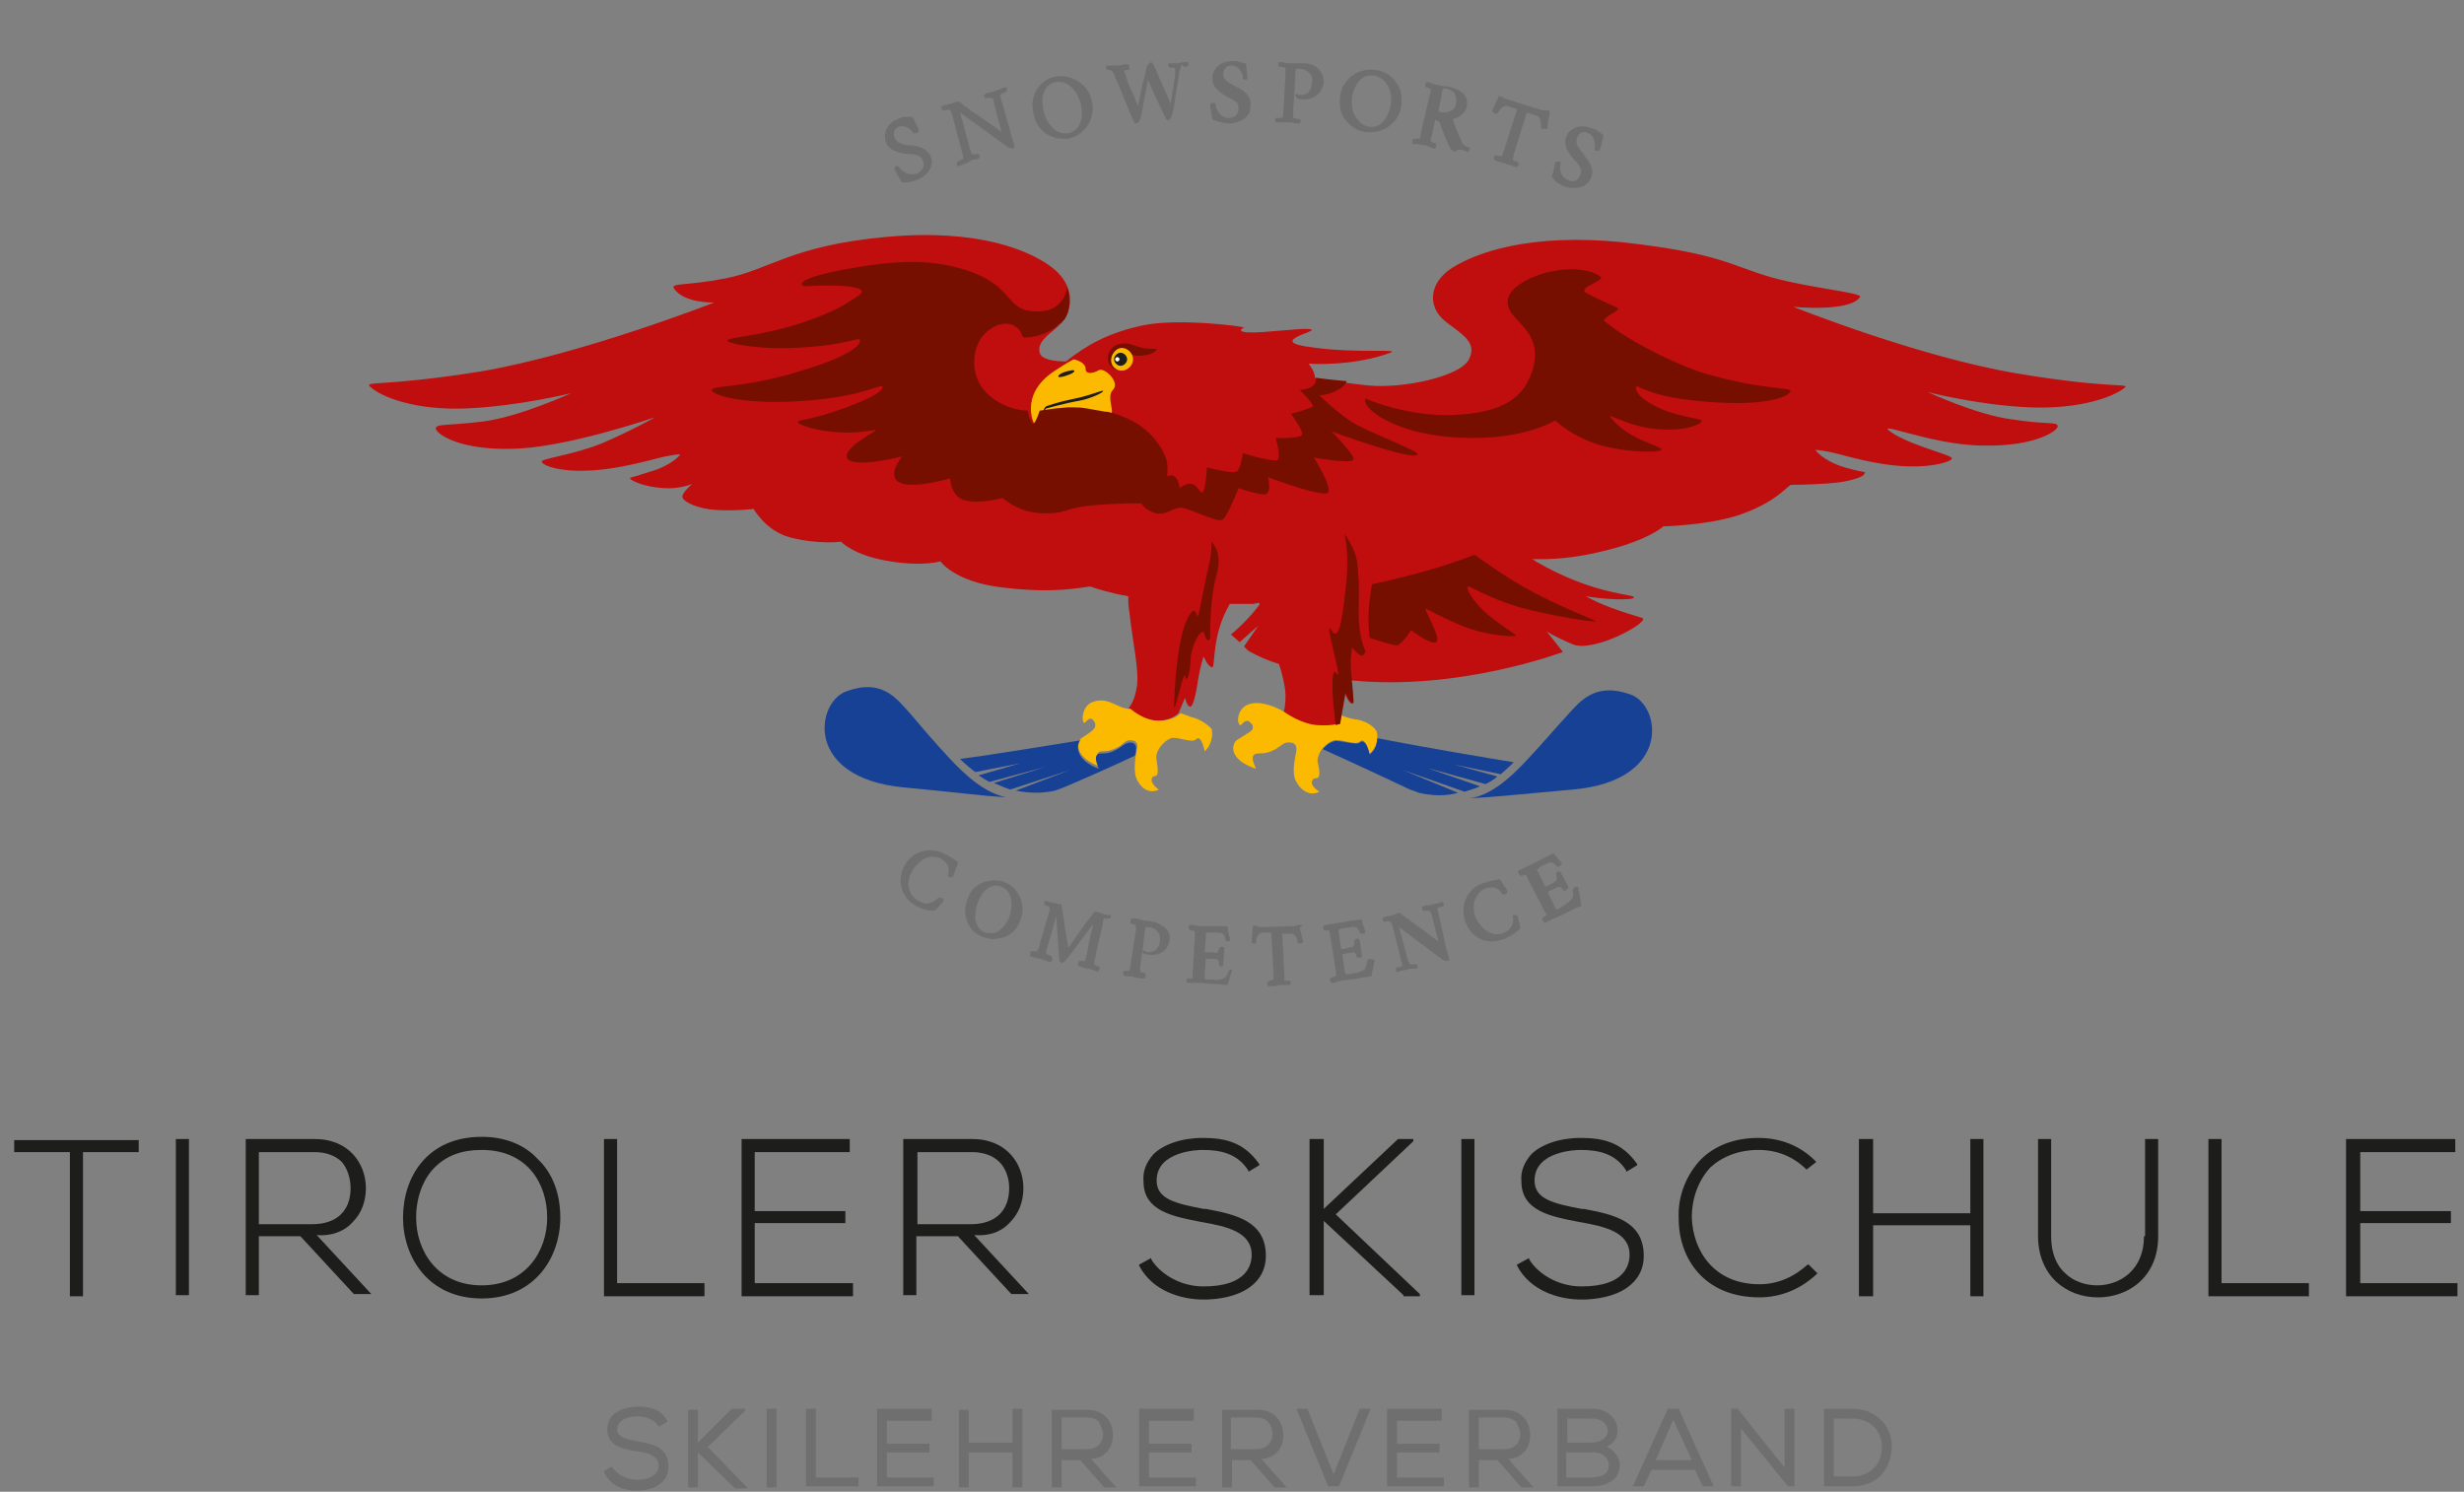 <?xml version="1.0" encoding="utf-8"?>
<!-- Generator: Adobe Illustrator 23.1.0, SVG Export Plug-In . SVG Version: 6.00 Build 0)  -->
<svg version="1.1" id="Ebene_2" xmlns="http://www.w3.org/2000/svg" xmlns:xlink="http://www.w3.org/1999/xlink" x="0px" y="0px"
	 viewBox="0 0 225.6 136.6" style="enable-background:new 0 0 225.6 136.6;" xml:space="preserve">
<rect x="0" y="0" width="225.6" height="136.6" fill="#808080" stroke="none"/>
<style type="text/css">
	.st0{fill-rule:evenodd;clip-rule:evenodd;fill:#164194;}
	.st1{fill:#164194;}
	.st2{fill-rule:evenodd;clip-rule:evenodd;fill:#C00D0D;}
	.st3{fill:#FBBA00;}
	.st4{fill:#1D1D1B;}
	.st5{fill:#706F6F;}
	.st6{fill:#770F00;}
	.st7{fill-rule:evenodd;clip-rule:evenodd;fill:#770F00;}
	.st8{fill-rule:evenodd;clip-rule:evenodd;fill:#FBBA00;}
	.st9{fill-rule:evenodd;clip-rule:evenodd;fill:#1D1D1B;}
	.st10{fill-rule:evenodd;clip-rule:evenodd;fill:#FFFFFF;}
</style>
<path class="st0" d="M134.6,73.1c2.1-0.1,4.9-0.4,9.4-0.8c9.1-0.8,8.1-7.7,5.3-8.7c-3.3-1.2-4.7,0.7-5.8,1.9
	c-1.2,1.3-2.2,2.5-3.7,4.1C138.4,71.1,136.6,72.8,134.6,73.1z"/>
<path class="st1" d="M86.9,69.4c-1.4-1.5-2.5-2.8-3.6-4.1c-1.2-1.3-2.5-3.2-5.8-2c-2.8,1-3.9,7.9,5.2,8.8c4.4,0.4,7.3,0.8,9.4,0.9
	C90.1,72.6,88.3,70.9,86.9,69.4z"/>
<path class="st2" d="M184.7,34.2c-9-1.5-20.5-6.1-20.5-6.1s5.2,0.5,6.1-0.9c0.3-0.4-4.5-0.8-8.1-1.8c-3.8-1.1-4.7-2.2-13.5-3.2
	c-8.8-0.9-13.6,1-15.7,2.3c-2.1,1.3-2.4,3.5-0.7,4.9c1.5,1.2,3,1.9,2.2,3.5c-0.8,1.6-6.1,2.7-9.2,2.4c-2.1-0.2-4.9-0.7-4.9-0.7
	s0-0.3-0.2-0.7s-0.4-0.6-0.4-0.6s4,0.3,7.5-1c1-0.4-3.1,0.1-7.2-0.5c-4.1-0.5,0.3-1.4,0-1.6c-0.3-0.2-1.7,0-4.4,0.2
	c-2.7,0.2-2.1-0.3-1.8-0.4c0.1-0.1-6-0.9-9.3-0.2c-3.2,0.7-5.1,1.8-7,3.3c-1.1,0-2.3-0.2-2.4-0.8c-0.4-1.3,1.8-2.1,2.4-3.3
	c0.7-1.4,0.5-3.2-1.4-4.6c-1.9-1.4-6.5-3.5-15.1-2.7c-8.7,0.8-10.6,3-14.7,3.8c-3.7,0.7-5,0.4-4.7,0.9c0.9,1.4,3.7,1.3,3.7,1.3
	s-12,4.7-21.3,6.3c-9.3,1.5-11,0.8-10.1,1.5c0.9,0.8,3.9,2.1,8.7,1.9c4.8-0.2,9.6-1.4,9.6-1.4s-4.8,2.2-8.1,2.6
	c-3.3,0.4-4.2,0.2-4.3,0.6c-0.1,0.4,1.9,2,6.8,1.9c4.9,0,13.3-2.9,13.3-2.9s-2.3,1.3-4.9,2.4c-2.7,1.1-5.7,1.4-5.5,1.7
	c0.2,0.4,1.8,0.9,4.1,0.8c3.1-0.1,6.2-1.1,7.2-1.3c1-0.2,1.4-0.2,1.4-0.2s-0.7,1-2.8,1.6c-2.1,0.7-1.9,0.5-1.8,0.6
	c0,0.2,1.3,0.8,3.1,0.9c1.5,0.1,2.6-0.4,2.6-0.4s-1.1,0.9-0.9,1.3c0.2,0.4,1.4,1,3.1,1.1c2,0.1,3.4-0.1,3.4-0.1s1.1,2,3.3,2.6
	c2.7,0.7,4.7,0.4,4.7,0.4s1.2,1.3,4.5,1.8c3,0.5,4.6,0,4.6,0s1.3,1.9,5.7,2.4c3.4,0.4,5.5,0.3,8-0.1c0.6,0.2,1.8,0.6,3.5,0.9
	c0,0.5,0,0.9,0.1,1.4c0.3,2.8,0.9,5.3,0.7,6.8c-0.2,1.5-0.8,2.1-0.8,2.1s1.2,1.1,2.6,1.1c1.4,0,2-0.7,2-0.7l0.6-1.4
	c0,0,0.2,0.9,0.5,0.8c0.2,0,0.5-1,0.7-2.5c0.2-1.2,0.5-2.1,0.5-2.1s0.4,1,0.8,1c0.3-0.1-0.1-2.9,1.6-5.8c0,0,0,0,0,0
	c0.7,0,1.4,0,2.1,0c0.2,0,0.4-0.1,0.6-0.1c0,0.1,0,0.1,0,0.2c-1.3,1.7-2.6,2.7-2.6,2.7l0.8,0.7l1.7-1.5l-1.3,1.9l0.4,0.4
	c0.9,0.5,1.8,0.9,2.8,1.2c0.4,1.2,0.6,2.3,0.6,2.9c0,1.1-0.2,1.6-0.2,1.6s1.5,1.1,3,1.2c1.5,0.1,2.1-0.2,2.1-0.2l0.5-2.9
	c0,0,0.4,1.1,0.7,1c0.1-0.1,0-1-0.1-2.1c9.9,1,19.4-2.6,19.4-2.6l-1.5-1.9c0,0,0.5,0.4,2.4,1.2c1.9,0.8,7-2,6.4-2.4
	c-2-0.6-3.8-1.2-5.2-2c1.7,0.3,4.4,0.4,4.4,0.1c0.1-0.3-3.7-0.2-9-3.3c-0.1-0.1-0.3-0.2-0.4-0.2c0.8,0,3,0.1,6-0.6
	c4.6-1,6.1-2.4,6.1-2.4s4-0.1,6.8-1c3.6-1.2,4.6-2.8,4.9-2.8c1.1,0,3.3-0.1,4.1-0.2c1.1-0.1,2.5-0.5,2.6-0.8c0.1-0.3,0.3,0-1.8-0.6
	c-2-0.6-2.7-1.6-2.7-1.6s0.4,0,1.4,0.2c1,0.2,4,1.2,7,1.3c2.3,0.1,4-0.4,4.1-0.7c0.2-0.3-3.1-1-5.2-2.2c-2.7-1.7,3.2,1,8.1,1
	c4.8,0.1,6.9-1.4,6.8-1.8c-0.1-0.4-1-0.1-4.2-0.6c-3.2-0.4-7.7-2.5-7.7-2.5s4.6,1.2,9.3,1.4c4.7,0.2,7.7-1,8.6-1.7
	C195.3,35,193.6,35.7,184.7,34.2z"/>
<path class="st3" d="M124.3,65.9c-0.1,0-0.8-0.1-1.5-0.4l-0.1,0.7c0,0-0.5,0.3-2.1,0.2c-1.5-0.1-3-1.2-3-1.2s-1.9-1.2-3.3-0.7
	c-1.1,0.4-1.1,1.9-0.7,1.9c0.1,0,0.5-0.8,1-0.1c0.1,0.1,0.3,0.5-0.3,0.8c-0.3,0.2-0.8,0.5-1.1,0.7c-0.5,0.5-0.6,1.8,1.8,2.6
	c0-0.1-0.8-1.4,0.2-1.4c0.7,0,1-0.1,1.6-0.4c0.5-0.3,0.8-0.7,1.3-0.6c0.5,0,0.6,0.3,0.6,0.7c-0.1,0.7-0.5,2.1,0,2.9
	c0.3,0.6,1.1,1.4,2.1,0.9c0,0-1-0.6-0.6-1.1c0.2-0.3,0.6,0.1,0.6-0.6c0-0.7-0.3-1.1-0.1-1.5c0.1-0.5,0.6-1.2,1.4-1.5
	c0.5-0.2,2.1,0.5,2.4,0.1c0.5-0.5,0.9,1.1,0.9,1.1c0.8-0.6,0.8-1.8,0.6-2.1C125.6,66.3,124.8,66,124.3,65.9z"/>
<path class="st0" d="M126.1,67.6c0,0.5-0.2,1.1-0.7,1.5c0,0-0.3-1.6-0.9-1.1c-0.3,0.3-2-0.3-2.4-0.1c-0.4,0.1-0.7,0.4-1,0.7
	c2.9,1.3,6.3,2.9,8,3.7c0.3,0.1,0.6,0.2,0.8,0.3c1.4,0.3,2.5,0.3,3.6,0l-5.1-2.1l5.7,2c0.6-0.2,1-0.3,1.4-0.5l-4.9-1.7l5.4,1.5
	c0.4-0.2,0.8-0.4,1.1-0.7l-4-1.1l4.3,0.9c0.7-0.6,1.1-1,1.2-1.1C136.1,69.4,130.8,68.5,126.1,67.6z"/>
<path class="st3" d="M109.2,65.7c-0.1,0-0.5-0.2-1.1-0.4c-0.2,0.2-0.8,0.7-2,0.7c-1.4,0-2.6-1.1-2.6-1.1c-1.1,0.1-2-1.2-3.5-0.6
	c-1,0.4-1,1.9-0.7,1.9c0.1,0,0.5-0.8,0.9-0.1c0.1,0.1,0.2,0.5-0.2,0.8c-0.2,0.2-0.7,0.5-1,0.7c-0.5,0.5-0.5,1.8,1.7,2.6
	c0-0.1-0.7-1.4,0.2-1.4c0.6,0,0.9-0.1,1.5-0.4c0.5-0.3,0.7-0.7,1.2-0.6c0.4,0,0.6,0.3,0.5,0.7c-0.1,0.7-0.4,2.1,0,2.9
	c0.3,0.6,1,1.4,2,0.9c0,0-0.9-0.6-0.6-1.1c0.2-0.3,0.5,0.1,0.5-0.6c0-0.7-0.2-1.1-0.1-1.5c0.1-0.5,0.6-1.2,1.3-1.5
	c0.5-0.2,2,0.5,2.3,0.1c0.5-0.5,0.8,1.1,0.8,1.1c0.7-0.6,0.8-1.8,0.6-2.1C110.4,66.2,109.7,65.8,109.2,65.7z"/>
<path class="st1" d="M104,68.7c0.1-0.4-0.1-0.7-0.5-0.7c-0.5,0-0.8,0.4-1.2,0.6c-0.5,0.3-0.9,0.4-1.5,0.4c-0.9,0-0.2,1.3-0.2,1.4
	c-2.1-0.8-2.1-2.1-1.7-2.6c-4.3,0.7-8.7,1.4-11,1.7c0.1,0.1,0.6,0.6,1.4,1.2l4.1-0.8l-3.8,1.1c0.3,0.2,0.6,0.4,1,0.6l5.2-1.4
	l-4.8,1.5c0.5,0.2,0.9,0.4,1.5,0.6l5.5-1.8l-5,1.9c1.1,0.2,2.2,0.3,3.6,0c0.3-0.1,0.5-0.2,0.8-0.3c1.9-0.8,4.6-2,6.5-2.9
	C104,69,104,68.8,104,68.7z"/>
<polygon class="st4" points="1.3,105.5 6.4,105.5 6.4,118.7 7.6,118.7 7.6,105.5 12.7,105.5 12.7,104.4 1.3,104.4 "/>
<rect x="16.1" y="104.3" class="st4" width="1.2" height="14.3"/>
<path class="st4" d="M32.3,111.9c0.8-0.8,1.2-1.9,1.2-3.1c0-2.2-1.5-4.5-4.7-4.5h-6.3v14.3h1.2v-5.4h3.8l4.9,5.3l0,0H34l-5-5.4
	C30.3,113.2,31.5,112.8,32.3,111.9z M32.1,108.8c0,2.1-1.3,3.3-3.5,3.3h-4.9v-6.6h5.1c1,0,1.9,0.3,2.5,0.9
	C31.8,107,32.1,107.9,32.1,108.8z"/>
<path class="st4" d="M44.1,104.1c-5,0-7.2,3.7-7.2,7.4c0,3.6,2.3,7.4,7.2,7.4c4.9,0,7.2-3.8,7.2-7.4c0-2.2-0.7-4.1-2.1-5.4
	C48,104.8,46.2,104.1,44.1,104.1z M50.1,111.5c0,3-1.9,6.2-6,6.2c-4.1,0-6-3.2-6-6.2c0-1.8,0.6-3.5,1.7-4.6c1.1-1.1,2.5-1.6,4.3-1.6
	C48.3,105.3,50.1,108.4,50.1,111.5z"/>
<polygon class="st4" points="56.5,104.3 55.3,104.3 55.3,118.7 64.5,118.7 64.5,117.5 56.5,117.5 "/>
<polygon class="st4" points="69.1,112 77.4,112 77.4,110.9 69.1,110.9 69.1,105.5 77.8,105.5 77.8,104.3 67.9,104.3 67.9,118.7 
	78.1,118.7 78.1,117.5 69.1,117.5 "/>
<path class="st4" d="M92.5,111.9c0.8-0.8,1.2-1.9,1.2-3.1c0-2.2-1.5-4.5-4.7-4.5h-6.3v14.3h1.2v-5.4h3.8l4.9,5.3l0,0h1.6l-5-5.4
	C90.6,113.2,91.7,112.8,92.5,111.9z M83.9,105.5H89c1,0,1.9,0.3,2.5,0.9c0.6,0.6,0.9,1.5,0.9,2.4c0,2.1-1.3,3.3-3.5,3.3h-4.9V105.5z
	"/>
<path class="st4" d="M110.4,110.7l-0.2,0c-2.6-0.5-4.3-0.9-4.3-2.6c0-2.7,3.8-2.8,4.2-2.8c1.6,0,3.2,0.3,4.2,1.9l0,0.1l1-0.6l0-0.1
	c-1.4-2-3.1-2.4-5.2-2.4c-1.9,0-3.6,0.6-4.5,1.5c-0.6,0.7-1,1.5-0.9,2.5c0,2.7,2.7,3.2,5.3,3.7c2.3,0.4,4.6,0.9,4.6,3
	c0,0.9-0.4,2.9-4.4,2.9c-2.3,0-4.1-1.3-4.8-2.5l0-0.1l-1.1,0.6l0,0.1c1.2,2.3,3.8,3.1,5.9,3.1c0.8,0,2.4-0.1,3.7-0.8
	c1.3-0.7,2-1.8,2-3.2C115.9,111.8,113.1,111.2,110.4,110.7z"/>
<polygon class="st4" points="129.3,104.6 129.4,104.5 129.4,104.3 128,104.3 121.2,110.7 121.2,104.3 119.9,104.3 119.9,118.6 
	121.2,118.6 121.2,111.8 128.5,118.6 128.5,118.7 130,118.7 130,118.5 122.3,111.2 "/>
<rect x="133.8" y="104.3" class="st4" width="1.2" height="14.3"/>
<path class="st4" d="M145,110.7l-0.2,0c-2.6-0.5-4.3-0.9-4.3-2.6c0-2.7,3.8-2.8,4.2-2.8c1.6,0,3.2,0.3,4.2,1.9l0,0.1l1-0.6l0-0.1
	c-1.4-2-3.1-2.4-5.2-2.4c-1.9,0-3.6,0.6-4.5,1.5c-0.6,0.7-1,1.5-0.9,2.5c0,2.7,2.7,3.2,5.3,3.7c2.3,0.4,4.6,0.9,4.6,3
	c0,0.9-0.4,2.9-4.4,2.9c-2.3,0-4.1-1.3-4.8-2.5l0-0.1l-1.1,0.6l0,0.1c1.2,2.3,3.8,3.1,5.9,3.1c0.8,0,2.4-0.1,3.7-0.8
	c1.3-0.7,2-1.8,2-3.2C150.5,111.8,147.7,111.2,145,110.7z"/>
<path class="st4" d="M161,105.3c1.7,0,3.2,0.6,4.4,1.8l0,0l0.9-0.7l-0.1-0.1c-1.4-1.4-3.2-2.1-5.2-2.1c-2.2,0-4,0.7-5.3,2
	c-1.3,1.4-2.1,3.3-2,5.4c0,3.6,2.3,7.2,7.4,7.2c2,0,3.8-0.8,5.2-2.1l0.1-0.1l-0.8-0.8l-0.1,0c-1.2,1.1-2.7,1.8-4.4,1.8
	c-4.2,0-6.1-3.1-6.2-6.1c0-1.8,0.6-3.4,1.7-4.6C157.7,105.9,159.2,105.3,161,105.3z"/>
<polygon class="st4" points="180.4,111.1 171.5,111.1 171.5,104.3 170.2,104.3 170.2,118.7 171.5,118.7 171.5,112.2 180.4,112.2 
	180.4,118.7 181.6,118.7 181.6,104.3 180.4,104.3 "/>
<path class="st4" d="M196.3,113.2c0,3.1-2.2,4.5-4.3,4.5c-1.1,0-2.2-0.4-2.9-1.1c-0.9-0.8-1.3-2-1.3-3.4v-8.9h-1.2v8.9
	c0,1.7,0.6,3.2,1.7,4.2c1,0.9,2.3,1.4,3.8,1.4c2.7,0,5.5-1.8,5.5-5.6v-8.9h-1.2V113.2z"/>
<polygon class="st4" points="203.4,104.3 202.2,104.3 202.2,118.7 211.4,118.7 211.4,117.5 203.4,117.5 "/>
<polygon class="st4" points="216.1,117.5 216.1,112 224.4,112 224.4,110.9 216.1,110.9 216.1,105.5 224.8,105.5 224.8,104.3 
	214.8,104.3 214.8,118.7 225,118.7 225,117.5 "/>
<g>
	<path class="st5" d="M58.4,132c-1-0.2-1.9-0.4-1.9-1.1c0-0.8,0.9-1.2,1.8-1.2c0.9,0,1.6,0.3,2,0.9c0,0,0,0,0.1,0l0.7-0.4
		c0,0,0,0,0-0.1c-0.7-1.2-1.8-1.3-2.7-1.3c-0.9,0-1.8,0.3-2.3,0.8c-0.3,0.3-0.5,0.8-0.5,1.3c0,1.5,1.4,1.8,2.7,2c1,0.1,2,0.4,2,1.3
		c0,1.2-1.5,1.3-2,1.3c-1,0-1.8-0.5-2.3-1.2c0,0,0,0,0,0c0,0,0,0,0,0l-0.7,0.4c0,0,0,0,0,0.1c0.5,1.1,1.6,1.7,3,1.7
		c1.4,0,2.9-0.6,2.9-2.2C61.2,132.5,59.7,132.2,58.4,132z"/>
	<path class="st5" d="M64.8,132.5l3.4-3.3c0,0,0,0,0,0V129c0,0,0,0,0,0H67c0,0,0,0,0,0l-3.1,3.1v-3c0,0,0,0,0,0H63c0,0,0,0,0,0v7.1
		c0,0,0,0,0,0h0.9c0,0,0,0,0,0v-3.2l3.4,3.3c0,0,0,0,0,0h1.1c0,0,0,0,0,0v-0.1c0,0,0,0,0,0L64.8,132.5z"/>
	<path class="st5" d="M70.2,129C70.2,129,70.2,129,70.2,129l0,7.2c0,0,0,0,0,0h0.9c0,0,0,0,0,0V129c0,0,0,0,0,0H70.2z"/>
	<path class="st5" d="M74.7,135.3V129c0,0,0,0,0,0h-0.9c0,0,0,0,0,0v7.1c0,0,0,0,0,0h4.8c0,0,0,0,0,0v-0.8c0,0,0,0,0,0H74.7z"/>
	<path class="st5" d="M81.2,135.3v-2.3h3.9c0,0,0,0,0,0v-0.8c0,0,0,0,0,0h-3.9v-2.1h4.1c0,0,0,0,0,0V129c0,0,0,0,0,0h-5c0,0,0,0,0,0
		v7.1c0,0,0,0,0,0h5.2c0,0,0,0,0,0v-0.8c0,0,0,0,0,0H81.2z"/>
	<path class="st5" d="M92.7,129C92.6,129,92.6,129,92.7,129l0,3.1h-4v-3c0,0,0,0,0,0h-0.9c0,0,0,0,0,0v7.1c0,0,0,0,0,0h0.9
		c0,0,0,0,0,0V133h4v3.2c0,0,0,0,0,0h0.9c0,0,0,0,0,0V129c0,0,0,0,0,0H92.7z"/>
	<path class="st5" d="M99.9,133.6c1.3-0.1,2-1,2-2.2c0-0.6-0.2-1.2-0.6-1.6c-0.4-0.5-1.1-0.7-1.8-0.7h-3.2c0,0,0,0,0,0v7.1
		c0,0,0,0,0,0h0.9c0,0,0,0,0,0v-2.5h1.7l2.2,2.5c0,0,0,0,0,0h1.1c0,0,0,0,0,0c0,0,0,0,0,0L99.9,133.6z M101,131.3
		C101,131.3,101,131.3,101,131.3c0,0.9-0.6,1.4-1.5,1.4h-2.3v-2.9h2.3c0.4,0,0.8,0.1,1.1,0.4C100.8,130.6,101,131,101,131.3z"/>
	<path class="st5" d="M105.2,135.3v-2.3h3.9c0,0,0,0,0,0v-0.8c0,0,0,0,0,0h-3.9v-2.1h4.1c0,0,0,0,0,0V129c0,0,0,0,0,0h-5
		c0,0,0,0,0,0v7.1c0,0,0,0,0,0h5.2c0,0,0,0,0,0v-0.8c0,0,0,0,0,0H105.2z"/>
	<path class="st5" d="M115.5,133.6c1.3-0.1,2-1,2-2.2c0-0.6-0.2-1.2-0.6-1.6c-0.4-0.5-1.1-0.7-1.8-0.7h-3.2c0,0,0,0,0,0v7.1
		c0,0,0,0,0,0h0.9c0,0,0,0,0,0v-2.5h1.7l2.2,2.5c0,0,0,0,0,0h1.1c0,0,0,0,0,0c0,0,0,0,0,0L115.5,133.6z M116.5,131.3
		C116.5,131.3,116.5,131.3,116.5,131.3c0,0.9-0.6,1.4-1.5,1.4h-2.3v-2.9h2.3c0.4,0,0.8,0.1,1.1,0.4
		C116.4,130.6,116.5,131,116.5,131.3z"/>
	<path class="st5" d="M125.5,129h-1c0,0,0,0,0,0l-2.4,6l-2.4-6c0,0,0,0,0,0h-1c0,0,0,0,0,0c0,0,0,0,0,0l2.9,7.1c0,0,0,0,0,0h1
		c0,0,0,0,0,0L125.5,129C125.5,129.1,125.5,129,125.5,129C125.5,129,125.5,129,125.5,129z"/>
	<path class="st5" d="M127.9,135.3v-2.3h3.9c0,0,0,0,0,0v-0.8c0,0,0,0,0,0h-3.9v-2.1h4.1c0,0,0,0,0,0V129c0,0,0,0,0,0h-5
		c0,0,0,0,0,0v7.1c0,0,0,0,0,0h5.2c0,0,0,0,0,0v-0.8c0,0,0,0,0,0H127.9z"/>
	<path class="st5" d="M138.1,133.6c1.3-0.1,2-1,2-2.2c0-0.6-0.2-1.2-0.6-1.6c-0.4-0.5-1.1-0.7-1.8-0.7h-3.2c0,0,0,0,0,0v7.1
		c0,0,0,0,0,0h0.9c0,0,0,0,0,0v-2.5h1.7l2.2,2.5c0,0,0,0,0,0h1.1c0,0,0,0,0,0c0,0,0,0,0,0L138.1,133.6z M139.2,131.3
		C139.2,131.3,139.2,131.3,139.2,131.3c0,0.9-0.6,1.4-1.5,1.4h-2.3v-2.9h2.3c0.4,0,0.8,0.1,1.1,0.4C139,130.6,139.2,131,139.2,131.3
		z"/>
	<path class="st5" d="M147.1,132.5c0.6-0.3,1-0.8,1-1.5c0-1.2-1-2-2.4-2h-3.1c0,0,0,0,0,0v7.1c0,0,0,0,0,0h3.1c1,0,2.6-0.3,2.6-2
		C148.3,133.6,147.9,132.8,147.1,132.5z M145.7,132.1h-2.2v-2.2h2.2c0.9,0,1.5,0.4,1.5,1.2C147.1,131.9,146.2,132.1,145.7,132.1z
		 M147.3,134.2c0,1-1.1,1.1-1.7,1.1h-2.2v-2.3h2.2C146.4,132.9,147.3,133.3,147.3,134.2z"/>
	<path class="st5" d="M153.7,129h-1c0,0,0,0,0,0l-3.2,7.1c0,0,0,0,0,0c0,0,0,0,0,0h1c0,0,0,0,0,0l0.7-1.5h4l0.7,1.5c0,0,0,0,0,0h1
		c0,0,0,0,0,0c0,0,0,0,0,0L153.7,129C153.8,129,153.8,129,153.7,129z M154.9,133.7h-3.3l1.6-3.7L154.9,133.7z"/>
	<path class="st5" d="M163.4,129C163.4,129,163.4,129,163.4,129l0,5.4l-4.3-5.4c0,0,0,0,0,0h-0.6c0,0,0,0,0,0v7.1c0,0,0,0,0,0h0.9
		c0,0,0,0,0,0v-5.3l4.3,5.3c0,0,0,0,0,0h0.6c0,0,0,0,0,0V129c0,0,0,0,0,0H163.4z"/>
	<path class="st5" d="M172.3,130.1c-0.7-0.7-1.6-1.1-2.7-1.1H167c0,0,0,0,0,0v7.1c0,0,0,0,0,0h2.6c2.5,0,3.6-1.8,3.6-3.7
		C173.2,131.6,172.9,130.7,172.3,130.1z M169.6,135.2h-1.7v-5.3h1.7c1.3,0,2.7,0.8,2.7,2.6C172.3,134.4,170.9,135.2,169.6,135.2z"/>
</g>
<path class="st6" d="M156.1,34.2c-1.8-0.5-6.7-2.7-9.2-4.8c-0.3-0.3,1.6-1,1.2-1.2c-1.3-0.6-2-0.9-2.9-1.4c-0.8-0.5,1.9-1.1,1.3-1.5
	c-1.6-1.1-4.6-0.5-5.4-0.2c-2.6,0.9-3.3,2-3,3c0.4,1.4,3.1,2.3,2.3,5.5c-0.8,3-3,4.2-7.3,4.4c-4.2,0.2-8.1-1.5-8.1-1.5
	c-0.3,1,2.8,3.1,7.6,3.5c6.5,0.6,9.8-1.5,9.8-1.5s1.3,1.3,3.6,2.1c2.3,0.8,5.8,0.9,6.1,0.6c0.2-0.2-1.1-0.5-2.6-1.3
	c-1.6-0.9-2.1-1.8-2.1-1.8c0.1-0.1,1.9,1,4.4,1.2c2.5,0.2,3.8-0.4,4-0.7c0.2-0.3-1.8-0.3-3.8-1.2c-2-0.9-2.3-1.7-2.2-2
	c0.2-0.2,1.1,1,6.6,1.4c5.1,0.4,7.2-0.4,7.5-0.9C164.3,35.4,161.5,35.8,156.1,34.2z"/>
<g>
	<path class="st7" d="M139.6,53.8c-1.8-1-3.3-2.1-4.6-3c-2.8,1.1-6.1,2-9.4,2.7c0,0.3-0.1,0.5-0.1,0.8c-0.3,1.8-0.2,3.1-0.1,4.1
		c0.6,0.2,2.1,0.7,2.5,0.7c0.5-0.1,1.3-1.4,1.3-1.4s1.8,1.4,2.3,1.1c0.5-0.3-1.1-3-1-3.1c0,0,1.6,0.9,3.6,1.7
		c2.4,0.9,4.6,0.9,4.7,0.8c0-0.1-1.7-1.1-3-2.3c-1.2-1.2-1.6-2.1-1.4-2.2c0.1-0.1,1.7,1,4.7,1.9c2.9,0.8,6.9,1.4,7,1.3
		C145.9,56.7,142.6,55.5,139.6,53.8z"/>
	<path class="st7" d="M123.7,59.2C123.7,59.2,123.7,59.2,123.7,59.2L123.7,59.2C123.7,59.2,123.7,59.2,123.7,59.2z"/>
</g>
<path class="st6" d="M124.4,56.2c0-2.4,0.1-1.8-0.1-4.4c-0.1-1.5-1.2-2.9-1.2-2.9s0.4,1.4,0.2,4.1c-0.3,2.8-0.6,6.1-1.4,4.7
	c-0.8-1.3,1.1,4.8,0.5,4c-0.5-0.8-0.5,1.4-0.2,3.9c0,0.3,0.1,0.6,0.1,0.8c0.3-0.1,0.4-0.1,0.4-0.1l0.5-2.9c0,0,0.4,1.1,0.7,1
	c0.1-0.1-0.1-1.6-0.2-3c-0.1-1.2,0.1-2.1,0.1-2.1s0.7,0.9,1,0.7c0.1-0.1,0.2-0.2,0.2-0.4C124.6,58.7,124.4,57.4,124.4,56.2z"/>
<path class="st7" d="M111.4,52.6c-0.5,1.7-0.6,4.2-0.6,5.2c0.1,1.2-0.4,0.9-0.5,0.3c-0.2-0.9-1.3,1-1.3,2.5
	c-0.1,1.5-0.4,1.9-0.5,1.3c-0.1-0.6-1,3.6-1,2.8c0-0.8,0.2-6,1.2-8c1-2,0.8,0.7,1.1-0.7c0.4-1.9,0.6-3,0.9-4.3s0.2-2.1,0.2-2.1
	S112,50.5,111.4,52.6z"/>
<path class="st8" d="M101.9,35.7c0.7-0.7-0.8-2.1-1.3-1.8c-0.5,0.3-1.2,0.4-1.2-0.1c0-0.7-1.1-0.9-1.1-0.9s-0.6,0.3-1.8,1.1
	c-3.3,2.2-1.8,5.1-1.6,5.1c0.3-0.1,0.6-1.2,0.6-1.2c0.1,0,1.1-0.3,2.6-0.3c1.5-0.1,2.3,0.1,3.4,0.4C102.3,38,101.2,36.4,101.9,35.7z
	"/>
<path class="st6" d="M129.8,41.6c0.1-0.3-4.9-2.2-6.1-3c-1.6-1.1-2.9-2.4-2.9-2.4s0.7,0,1.5-0.4c0.9-0.4,1-0.9,1-0.9
	s-1.3-0.1-2.8-0.3c0,0,0,0.1,0,0.1c0,1-1.5,1-1.5,1s1.3,1.3,1.2,1.5c-0.1,0.2-2,0.7-2,0.7s1.2,1.6,1,1.9c-0.1,0.4-2.4,0.3-2.4,0.3
	s0.5,1.7,0.2,2s-3.2-0.6-3.2-0.6s-0.2,1.5-0.6,1.7c-0.4,0.2-2.7-0.4-2.7-0.4s-0.1,2.1-0.4,2.3c-0.2,0.1-0.5-0.7-1-0.8
	c-0.5-0.1-1.1,0.4-1.1,0.4s-0.1-1.5-1.1-1.1c-0.1,0.1,0.1-0.7-0.1-1.5c-0.3-0.8-0.4-1-1-1.8c-1.2-1.5-2.8-2.2-4.4-2.6
	c-0.1,0-0.1,0-0.2,0c-0.6-0.1-1.1-0.2-1.7-0.3c-0.6-0.1-1-0.1-1.3-0.1c-0.1,0-0.2,0-0.4,0c-1.5,0.1-2.4,0.3-2.6,0.3
	c0,0-0.4,1.2-0.6,1.2c-0.1,0-0.4-0.5-0.5-1.2c-1.7,0-4.9-1.3-4.9-4.4c0-2.9,2.5-4,3.6-3.4c1.1,0.6,0.5,1.2,1.2,1.1
	c0.5,0,1.6-0.2,2.6-0.9c0.1-0.1,0.1-0.1,0.2-0.2c0.1-0.1,0.2-0.2,0.3-0.2c0.1-0.1,0.1-0.1,0.2-0.2c0,0,0.1-0.1,0.1-0.1
	c0.1-0.1,0.2-0.3,0.3-0.5c0-0.1,0.1-0.2,0.1-0.3c0.1-0.4,0.1-0.8,0.1-1.1c0-0.4-0.1-0.7-0.2-1.1c0,0.3-0.4,2.5-3.2,2.2
	c-2.3-0.2-1.8-2.1-5.3-3.5c-3.7-1.4-7.2-1.2-12-0.3c-4.8,0.9-4,1.6-3.2,1.5C75,26.1,80,26,78.7,27c-1.3,0.9-2.4,1.6-5.4,2.6
	c-3.7,1.2-6.8,1.3-6.7,1.6c0.1,0.3,3.3,0.9,7.1,0.6c3.5-0.2,4.9-0.9,5-0.7c0.2,0.2-0.1,1.3-5.5,2.9c-5.5,1.7-8.3,1.2-8,1.8
	c0.3,0.5,3.4,1.3,8.5,0.9c5.4-0.4,7-1.6,7.1-1.3c0.1,0.3-0.6,0.9-3.3,1.9c-3.8,1.4-4.7,1.1-4.4,1.4c0.2,0.3,1.9,0.8,3.8,0.9
	c1.9,0.1,3.2-0.3,3.3-0.2c0,0.1-3.2,1.7-2.6,2.6c0.6,0.9,5-0.2,5-0.2s-1.5,1.8-0.2,2.4s4.6-0.4,4.6-0.4s0,1.6,1.3,2
	c1.3,0.4,3.5-0.2,3.5-0.2s1.6,1.5,4,1.4c2.6,0,0.8-0.7,7.3-0.9c0.5,0,1,0,1.4,0c0.2,0.3,0.6,0.7,1.3,0.9c1,0.2,1.6-0.5,2.2-0.5
	c0.7-0.1,3.4,1.4,3.9,1.1c0.5-0.3,1.5-2.9,1.5-2.9s2.3,0.8,2.6,0.5c0.4-0.3,0.1-1.5,0.1-1.5s5,1.9,5.5,1.4c0.4-0.5-1.3-3.2-1.3-3.2
	s3.4,0.6,3.6,0.2c0.3-0.3-2-2.6-2-2.6S129.5,42.3,129.8,41.6z"/>
<g>
	<path class="st7" d="M102.3,33.9c0,0-0.5-0.2-0.5-0.3c-0.6-0.4-0.5-1.8,0.7-2.1c1-0.2,1.2,0.2,2.3,0.4c0.7,0.1,1.1,0,1.1,0.1
		c0,0.1-0.3,0.4-0.9,0.5c-0.5,0.1-1.1,0.1-1.3,0C103.2,32.3,102.2,33.1,102.3,33.9z"/>
	<path class="st8" d="M103.6,33.4c-0.3,0.5-0.9,0.7-1.4,0.4c-0.5-0.3-0.6-0.9-0.3-1.4c0.3-0.5,0.8-0.7,1.3-0.4
		C103.7,32.3,103.9,32.9,103.6,33.4z"/>
	<path class="st9" d="M103.2,32.9c0,0.3-0.3,0.6-0.6,0.6c-0.3,0-0.6-0.3-0.6-0.6c0-0.3,0.3-0.6,0.6-0.6
		C102.9,32.3,103.2,32.6,103.2,32.9z"/>
	<path class="st10" d="M102.5,32.9c0,0.1-0.1,0.2-0.2,0.2c-0.1,0-0.2-0.1-0.2-0.2c0-0.1,0.1-0.2,0.2-0.2
		C102.4,32.7,102.5,32.8,102.5,32.9z"/>
</g>
<path class="st9" d="M98.2,33.9c0,0-0.8,0.1-1.2,0.4c-0.4,0.4,0.4,0.2,0.9,0C98.4,34.1,98.5,33.9,98.2,33.9z"/>
<path class="st9" d="M95.5,37.7c0,0,0.1-0.4,0.3-0.5c0.3-0.1,1.1-0.4,2.6-0.7c1.5-0.3,2.5-0.8,2.6-0.7c0.1,0.1-1.1,0.7-2.2,0.9
	c-1.2,0.2-3,0.7-3,0.7L95.5,37.7z"/>
<path class="st5" d="M83.9,15.9c-0.9,0.3-1.5-0.5-1.6-0.6c-0.1-0.1-0.1-0.1-0.2-0.1c-0.1,0-0.2,0.1-0.2,0.2c0,0,0,0.1,0,0.1
	c0,0.1,0.4,0.7,0.6,1.1c0,0,0.1,0.1,0.1,0.1c0,0,0,0,0,0c0.1,0,0.2,0,0.3,0c0.4,0,0.8-0.1,1.2-0.3c0.8-0.3,1.5-1.2,1.1-2.1
	c-0.3-0.7-1.1-0.9-1.7-1c-0.1,0-0.2,0-0.2,0c-0.1,0-0.2,0-0.2,0c-0.5-0.1-1-0.2-1.2-0.7c-0.1-0.3-0.1-0.8,0.4-1
	c0.6-0.2,1.2,0.3,1.3,0.6c0,0,0,0,0.1,0c0.1,0,0.1,0,0.2,0c0.1,0,0.2-0.1,0.2-0.2c0,0,0-0.1,0-0.1l0-0.1c-0.1-0.2-0.3-0.6-0.5-1
	c0,0-0.1-0.1-0.1-0.1c-0.2,0-0.3,0-0.4,0c-0.3,0-0.5,0-0.9,0.2c-0.8,0.3-1.4,1.1-1.1,2.1c0.3,0.8,1.2,1,1.9,1.1l0.1,0
	c0.1,0,0.2,0,0.3,0c0.5,0.1,0.9,0.1,1.1,0.6c0.1,0.3,0.1,0.5,0,0.7C84.3,15.7,84.2,15.8,83.9,15.9z"/>
<path class="st5" d="M89.3,14.6c0.1,0,0.2,0,0.3-0.1c0,0,0.1-0.1,0.1-0.1c0-0.1,0-0.2-0.1-0.3c0,0-0.1,0-0.1,0c-0.1,0-0.5,0.1-0.5,0
	c-0.1-0.1-0.1-0.2-0.2-0.5l-0.9-3.3l4.4,3.2c0.2,0.1,0.4,0.1,0.4,0.1c0.1,0,0.2-0.1,0.2-0.2c-0.1-0.4-0.2-0.6-0.3-1l-0.9-3.2
	c-0.1-0.3-0.1-0.4-0.1-0.5c0-0.1,0.4-0.2,0.5-0.3c0,0,0.1,0,0.1-0.1c0-0.1,0-0.3-0.1-0.3c0,0-0.1,0-0.1,0c-0.1,0-0.2,0.1-0.3,0.1
	c-0.1,0.1-0.3,0.1-0.5,0.2c-0.2,0.1-0.4,0.1-0.7,0.2c-0.1,0-0.2,0-0.3,0.1c0,0-0.1,0.1-0.1,0.1c0,0.1,0,0.2,0.1,0.3c0,0,0.1,0,0.1,0
	c0.1,0,0.5-0.1,0.5,0C90.9,9,91,9.1,91,9.4l0.7,2.7c-0.6-0.5-1.4-1-2.1-1.5c-0.8-0.5-1.5-1.1-1.8-1.3c0,0-0.1,0-0.1,0
	c-0.1,0-0.4,0.1-0.6,0.2c-0.2,0-0.3,0.1-0.4,0.1c-0.1,0-0.2,0-0.4,0.1c0,0-0.1,0-0.1,0.1c0,0.1,0,0.2,0.1,0.3c0,0,0.1,0,0.1,0
	c0.1,0,0.5-0.1,0.6,0c0.1,0.1,0.1,0.2,0.2,0.5l0.9,3.4c0.1,0.3,0.1,0.4,0.1,0.5c0,0.1-0.4,0.2-0.5,0.3c0,0-0.1,0-0.1,0.1
	c0,0.1,0,0.3,0.1,0.3c0,0,0,0,0.1,0c0,0,0,0,0,0c0.1,0,0.2-0.1,0.3-0.1c0.1-0.1,0.3-0.1,0.5-0.2C89,14.6,89.1,14.6,89.3,14.6z"/>
<path class="st5" d="M95.7,12.2c0.5,0.3,1,0.5,1.6,0.5c0.2,0,0.3,0,0.5,0c1.5-0.3,2.5-1.8,2.2-3.3c-0.1-0.8-0.6-1.5-1.2-1.9
	c-0.6-0.4-1.3-0.6-2.1-0.5C96,7.1,95.4,7.5,95,8.1c-0.4,0.6-0.6,1.4-0.4,2.1C94.7,11.1,95.1,11.7,95.7,12.2z M95.6,8.4
	c0.2-0.5,0.6-0.8,1.1-0.9c0.1,0,0.2,0,0.3,0c1,0,1.8,1.1,2,2.2c0.2,1.1-0.1,2.3-1.2,2.5c-0.7,0.1-1.2-0.2-1.5-0.6
	c-0.4-0.4-0.7-1-0.8-1.6C95.4,9.3,95.4,8.8,95.6,8.4z"/>
<path class="st5" d="M108.8,6c0-0.1,0-0.3,0-0.3c0,0-0.1,0-0.1,0c-0.1,0-0.2,0-0.3,0c-0.1,0-0.2,0-0.5,0.1c-0.2,0-0.4,0-0.6,0
	l-0.2,0c0,0-0.1,0-0.1,0c-0.1,0.1,0,0.2,0,0.3c0,0.1,0.1,0.1,0.1,0.1c0,0,0,0,0,0c0,0,0.2,0,0.3,0c0.1,0,0.2,0.1,0.2,0.1
	c0,0.1,0,0.3,0,0.5c-0.1,0.8-0.2,1.3-0.3,1.9c0,0.2-0.1,0.5-0.1,0.8c-0.4-0.9-0.9-2-1.5-3.4l-0.1-0.2c-0.1-0.1-0.1-0.2-0.2-0.2
	c-0.1,0-0.3,0.2-0.4,0.4c-0.1,0.4-0.2,1-0.4,1.6c-0.1,0.6-0.3,1.4-0.4,2c-0.2-0.4-0.3-0.8-0.5-1.2c-0.3-0.6-0.5-1.1-0.6-1.5
	c-0.1-0.4-0.2-0.5-0.2-0.5c0,0,0,0,0,0c0.1-0.1,0.3-0.1,0.4-0.1c0,0,0.1,0,0.1-0.1c0-0.1,0-0.3,0-0.3c0,0-0.1-0.1-0.1-0.1
	c-0.1,0-0.2,0-0.3,0c-0.2,0-0.3,0.1-0.6,0.1c-0.2,0-0.4,0-0.7,0c-0.1,0-0.2,0-0.3,0c0,0-0.1,0-0.1,0c-0.1,0.1,0,0.3,0,0.3
	c0,0,0.1,0.1,0.1,0.1c0.1,0,0.3,0,0.4,0.1c0.1,0.1,0.2,0.2,0.3,0.5l0,0.1c0.3,0.6,0.5,1.1,0.7,1.6c0.3,0.8,0.6,1.5,1,2.4
	c0,0,0.1,0.2,0.2,0.2c0,0,0,0,0,0c0.2,0,0.3-0.2,0.4-0.4c0.2-0.8,0.3-1.4,0.4-2c0.1-0.5,0.2-1,0.3-1.6c0.2,0.5,0.6,1.4,1.6,3.5
	c0,0,0.1,0.2,0.2,0.2c0.2,0,0.3-0.2,0.4-0.4c0.2-0.8,0.3-1.5,0.4-2.3c0.1-0.6,0.2-1.1,0.3-1.8c0.1-0.3,0.1-0.5,0.2-0.6
	C108.4,6.2,108.7,6.1,108.8,6C108.8,6.1,108.8,6,108.8,6z"/>
<path class="st5" d="M113.3,8c-0.1,0-0.1-0.1-0.2-0.1c-0.1,0-0.1-0.1-0.2-0.1c-0.5-0.3-0.9-0.5-0.9-1c0-0.4,0.2-0.8,0.8-0.8
	c0,0,0,0,0,0c0.6,0,1,0.7,1,1.1c0,0,0,0,0,0.1c0,0,0.1,0.1,0.2,0.1c0.1,0,0.2,0,0.2-0.1c0,0,0-0.1,0-0.1l0-0.1
	c0-0.3-0.1-0.7-0.1-1.1c0,0,0-0.1-0.1-0.1c-0.2,0-0.3-0.1-0.4-0.1c-0.3-0.1-0.5-0.1-0.9-0.1c-0.8,0-1.7,0.6-1.7,1.6
	c0,0.9,0.8,1.3,1.4,1.7l0,0c0.1,0,0.2,0.1,0.2,0.1c0.5,0.2,0.8,0.4,0.8,0.9c0,0.6-0.4,0.9-0.9,0.9c0,0,0,0,0,0c-0.9,0-1.2-1-1.2-1.2
	c0-0.1-0.1-0.2-0.2-0.2c0,0,0,0,0,0c-0.1,0-0.2,0.1-0.3,0.1c0,0,0,0,0,0.1c0,0.1,0.1,0.8,0.2,1.3c0,0,0,0.1,0.1,0.1
	c0.1,0,0.2,0,0.3,0.1c0.4,0.1,0.7,0.2,1.2,0.2c0,0,0,0,0,0c0.5,0,0.9-0.2,1.3-0.4c0.4-0.3,0.6-0.7,0.6-1.2
	C114.6,8.8,113.9,8.3,113.3,8z"/>
<path class="st5" d="M119.4,5.8c-0.3,0-0.5,0-0.7,0c-0.2,0-0.3,0-0.5,0c-0.2,0-0.5,0-0.7-0.1l-0.3,0c0,0-0.1,0-0.1,0
	c-0.1,0.1-0.1,0.3,0,0.4c0,0,0.1,0,0.1,0c0.1,0,0.4,0.1,0.5,0.1c0,0.1,0,0.3,0,0.6l-0.2,3.5c0,0.2,0,0.4-0.1,0.5c-0.1,0-0.4,0-0.5,0
	c0,0-0.1,0-0.1,0c-0.1,0.1-0.1,0.3,0,0.4c0,0,0.1,0,0.1,0l0.3,0c0.2,0,0.5,0,0.7,0c0.2,0,0.4,0,0.7,0.1l0.3,0c0,0,0,0,0,0
	c0,0,0.1,0,0.1,0c0.1-0.1,0.1-0.3,0-0.4c0,0-0.1,0-0.1,0c-0.1,0-0.4-0.1-0.5-0.1c0-0.1,0-0.3,0-0.5l0.2-3.5c0-0.2,0-0.4,0.1-0.5
	c0,0,0.2,0,0.3,0c0.4,0,0.7,0.2,0.9,0.4c0.2,0.2,0.3,0.5,0.2,0.9c0,0.7-0.4,1.1-1,1.1c0,0-0.1,0-0.1,0c-0.1,0-0.2,0-0.2-0.1l0,0
	c0,0-0.1,0-0.1,0c0,0-0.1,0.1-0.1,0.1c0,0.1,0.1,0.2,0.2,0.3c0.1,0.1,0.3,0.1,0.4,0.1h0c1.1,0.1,1.9-0.6,2-1.6
	C121.2,6.4,120.3,5.8,119.4,5.8z"/>
<path class="st5" d="M125.1,12.1c0.1,0,0.3,0,0.4,0c1.4,0,2.6-1,2.8-2.4c0.1-0.8,0-1.6-0.5-2.2c-0.4-0.6-1.1-1-1.9-1.1
	c-1.5-0.2-3,0.8-3.2,2.4c-0.1,0.8,0,1.6,0.5,2.2C123.7,11.6,124.3,12,125.1,12.1z M123.8,8.8c0.2-1,0.8-1.9,1.7-1.9
	c0.1,0,0.2,0,0.3,0c0.4,0.1,0.8,0.3,1.1,0.7c0.4,0.5,0.6,1.4,0.4,2.1c-0.2,1.1-0.9,2.1-2,1.9c-0.4-0.1-0.8-0.3-1-0.7
	C123.8,10.5,123.7,9.6,123.8,8.8z"/>
<path class="st5" d="M134.4,13.9C134.5,13.9,134.5,13.9,134.4,13.9c0.1,0,0.2-0.3,0.2-0.4c0,0,0,0-0.1,0c-0.4-0.1-0.6-0.3-0.7-0.6
	c-0.3-0.7-0.6-1.3-0.8-2c0.6-0.1,1.2-0.6,1.3-1.1c0.1-0.6-0.1-1-0.3-1.2c-0.3-0.3-0.7-0.5-1.1-0.6c-0.3-0.1-0.5-0.1-0.7-0.1
	c-0.2,0-0.3-0.1-0.5-0.1c-0.2,0-0.4-0.1-0.7-0.2l-0.3-0.1c0,0-0.1,0-0.1,0c-0.1,0.1-0.1,0.3-0.1,0.4c0,0,0,0.1,0.1,0.1
	c0.1,0,0.4,0.1,0.4,0.2c0,0.1,0,0.3-0.1,0.5l-0.8,3.5c0,0.2-0.1,0.4-0.1,0.5c-0.1,0-0.4,0-0.5,0c0,0-0.1,0-0.1,0
	c-0.1,0.1-0.1,0.3-0.1,0.4c0,0,0,0,0.1,0.1l0.3,0c0.2,0,0.5,0.1,0.7,0.1c0.2,0,0.4,0.1,0.6,0.2l0.3,0.1c0,0,0.1,0,0.1,0
	c0.1-0.1,0.1-0.3,0.1-0.4c0,0,0-0.1-0.1-0.1c-0.1,0-0.4-0.1-0.4-0.2c0-0.1,0-0.3,0.1-0.5l0.3-1.4l0.3,0.1c0.1,0,0.1,0.1,0.1,0.1
	c0.3,0.9,0.8,2,0.9,2.2c0.1,0.3,0.3,0.4,0.5,0.5C133.5,13.6,133.9,13.7,134.4,13.9C134.4,13.9,134.4,13.9,134.4,13.9z M132.9,10.1
	c-0.3,0.2-0.6,0.2-0.9,0.2l-0.3-0.1l0.3-1.6c0-0.2,0.1-0.4,0.1-0.5c0,0,0.2,0,0.3,0c0.4,0.1,0.7,0.3,0.8,0.5
	c0.1,0.2,0.2,0.5,0.1,0.8C133.3,9.8,133.1,10,132.9,10.1z"/>
<path class="st5" d="M136.9,10.4c0.1,0,0.2,0,0.2,0c0,0,0,0,0,0c0.1-0.2,0.5-0.8,0.9-0.7l0.9,0.3l-1.2,3.8c-0.1,0.2-0.1,0.4-0.2,0.5
	c-0.1,0-0.4,0-0.5-0.1c0,0-0.1,0-0.1,0c-0.1,0.1-0.2,0.3-0.1,0.4c0,0,0,0,0.1,0.1l0.3,0.1c0.2,0.1,0.4,0.1,0.7,0.2
	c0.2,0.1,0.4,0.1,0.6,0.2l0.3,0.1c0,0,0,0,0,0c0,0,0,0,0.1,0c0.1-0.1,0.2-0.3,0.1-0.4c0,0,0-0.1-0.1-0.1c-0.1,0-0.4-0.1-0.4-0.2
	c0-0.1,0.1-0.3,0.1-0.5l1.2-3.8l0.9,0.3c0.4,0.1,0.4,0.8,0.4,1.1c0,0,0,0,0,0c0,0.1,0.1,0.1,0.2,0.1c0.1,0,0.2,0,0.3,0
	c0,0,0.1,0,0.1-0.1c0-0.4,0.1-0.8,0.2-1.4c0,0,0-0.1,0-0.1c-0.1-0.1-0.1-0.1-0.2-0.1c-0.1,0-0.3,0-0.5,0L138,9.1
	c-0.1,0-0.3-0.1-0.4-0.2c-0.1,0-0.2-0.1-0.3-0.1c0,0-0.1,0-0.1,0.1c-0.2,0.4-0.4,0.8-0.6,1.3c0,0,0,0.1,0,0.1
	C136.7,10.2,136.8,10.3,136.9,10.4z"/>
<path class="st5" d="M146.7,12.3c-0.1-0.1-0.2-0.2-0.3-0.2c-0.2-0.2-0.4-0.3-0.8-0.4c-0.8-0.3-1.8-0.1-2.2,0.8
	c-0.3,0.8,0.2,1.5,0.7,2.1l0,0c0.1,0.1,0.1,0.1,0.2,0.2c0.3,0.4,0.6,0.7,0.4,1.2c-0.2,0.6-0.7,0.7-1.1,0.5c-0.9-0.4-0.8-1.3-0.7-1.5
	c0-0.1,0-0.2-0.1-0.2c-0.1,0-0.2,0-0.3,0c0,0,0,0-0.1,0.1c0,0.1-0.2,0.8-0.3,1.3c0,0,0,0.1,0,0.1c0.1,0,0.2,0.1,0.2,0.2
	c0.3,0.2,0.6,0.5,1.1,0.6c0.2,0.1,0.5,0.1,0.8,0.1c0.6,0,1.3-0.3,1.5-1c0.3-0.7-0.2-1.4-0.6-1.9c-0.1-0.1-0.1-0.1-0.1-0.2
	c0-0.1-0.1-0.1-0.2-0.2c-0.3-0.4-0.6-0.8-0.4-1.3c0.1-0.3,0.5-0.7,1-0.4c0.6,0.2,0.7,1,0.6,1.4c0,0,0,0,0,0.1c0,0.1,0.1,0.1,0.1,0.1
	c0.1,0,0.2,0,0.3,0c0,0,0.1-0.1,0.1-0.1l0-0.1c0.1-0.2,0.2-0.7,0.3-1.1C146.8,12.4,146.8,12.3,146.7,12.3z"/>
<path class="st5" d="M86.5,78.2c-1.3-0.7-3-0.3-3.7,1.1c-0.7,1.3-0.3,2.9,1,3.6c0.6,0.4,1.2,0.5,1.7,0.5c0,0,0,0,0,0
	c0.2,0,0.8-0.8,0.9-0.9c0,0,0-0.1,0-0.1c-0.1-0.1-0.1-0.2-0.3-0.2c-0.1,0-0.1,0-0.2,0c-0.2,0.3-0.5,0.4-0.8,0.5
	c-0.3,0.1-0.6,0-1-0.2c-0.5-0.3-0.8-0.7-0.9-1.3c-0.1-0.5,0.1-1.1,0.4-1.6c0.3-0.4,0.7-0.8,1.1-1c0.5-0.2,1-0.2,1.4,0
	c0.7,0.4,0.9,0.9,0.7,1.5c0,0,0,0.1,0,0.1c0,0.1,0.1,0.1,0.1,0.1c0.1,0,0.2,0.1,0.3,0c0.1,0,0.1-0.1,0.1-0.1c0-0.1,0.3-0.8,0.4-1.1
	c0-0.1,0-0.1,0-0.2C87.5,78.8,87,78.4,86.5,78.2z"/>
<path class="st5" d="M92,80.8c-0.6-0.3-1.4-0.2-2,0c-0.7,0.3-1.2,0.8-1.4,1.5c-0.6,1.4,0,3,1.4,3.5c0.3,0.1,0.6,0.2,0.9,0.2
	c0.4,0,0.7-0.1,1.1-0.2c0.7-0.3,1.2-0.8,1.4-1.5c0.3-0.7,0.3-1.5,0-2.1C93.1,81.5,92.6,81,92,80.8z M89.6,82.5
	c0.3-0.8,0.9-1.4,1.6-1.4c0.2,0,0.3,0,0.5,0.1c1,0.4,1.1,1.7,0.7,2.8c-0.2,0.5-0.5,0.9-0.9,1.2c-0.4,0.3-0.8,0.3-1.3,0.2
	c-0.6-0.2-0.8-0.8-0.9-1.2C89.3,83.7,89.3,83.1,89.6,82.5z"/>
<path class="st5" d="M101.6,83.8c-0.2,0-0.6-0.1-0.8-0.2c-0.1,0-0.3-0.1-0.4-0.1l-0.1,0c-0.1,0-0.1,0-0.2,0.1c0,0-0.3,0.5-0.6,0.8
	c-0.5,0.7-0.8,1.1-1.2,1.7l-0.5,0.7c-0.1-0.6-0.2-1.3-0.3-1.9c-0.1-0.9-0.3-1.8-0.3-2c0-0.1-0.1-0.1-0.1-0.1l-0.1,0
	c-0.1,0-0.3-0.1-0.5-0.1c-0.2-0.1-0.3-0.1-0.4-0.1c-0.1,0-0.2-0.1-0.3-0.1c0,0-0.1,0-0.1,0c-0.1,0.1-0.1,0.3-0.1,0.3
	c0,0.1,0,0.1,0.1,0.1c0.1,0,0.3,0.1,0.4,0.2c0,0.1,0,0.2,0,0.2c0,0.1-0.5,1.7-1,3.5c0,0.1-0.1,0.2-0.1,0.3c-0.1,0-0.4,0-0.5,0
	c-0.1,0-0.1,0-0.1,0c-0.1,0.1-0.1,0.3-0.1,0.4c0,0,0.1,0.1,0.1,0.1c0.1,0,0.2,0,0.3,0.1c0.2,0,0.3,0.1,0.6,0.1
	c0.2,0.1,0.4,0.1,0.5,0.2c0.1,0,0.2,0.1,0.3,0.1c0.1,0,0.1,0,0.2-0.1c0,0,0.1-0.2,0-0.4c0,0,0-0.1-0.1-0.1c-0.1,0-0.4-0.1-0.4-0.2
	c0,0,0-0.1,0-0.2c0,0,0-0.1,0.1-0.4c0.2-0.6,0.5-1.7,0.8-2.8L97,88c0,0,0,0.1,0.1,0.1c0,0,0.1,0.1,0.1,0.1c0,0,0,0,0,0
	c0.2,0,0.5-0.4,0.5-0.4l2.4-3.2c-0.2,0.9-0.4,1.6-0.5,2.3l-0.1,0.5c0,0.1,0,0.1-0.1,0.2c0,0.1,0,0.2,0,0.2c0,0.1-0.1,0.2-0.1,0.2
	c-0.1,0-0.3,0-0.4,0c-0.1,0-0.1,0-0.1,0c-0.1,0.1-0.1,0.3-0.1,0.4c0,0,0.1,0.1,0.1,0.1c0.1,0,0.2,0,0.3,0.1c0.2,0,0.3,0.1,0.6,0.1
	c0.2,0.1,0.4,0.1,0.6,0.2l0.2,0.1c0,0,0,0,0,0c0,0,0.1,0,0.1-0.1c0,0,0.1-0.2,0.1-0.3c0,0-0.1-0.1-0.1-0.1c-0.1,0-0.3-0.1-0.4-0.2
	c0-0.2,0-0.4,0.1-0.7l0.2-1c0.2-0.9,0.5-1.9,0.5-2.3c0-0.1,0.1-0.2,0.1-0.2c0.1,0,0.3,0,0.4,0c0,0,0.1,0,0.1,0c0,0,0.1-0.1,0.1-0.1
	c0-0.2,0-0.2,0-0.3C101.8,83.9,101.7,83.8,101.6,83.8z"/>
<path class="st5" d="M105.6,84.4c-0.2,0-0.5-0.1-0.7-0.1c-0.2,0-0.3,0-0.4-0.1c-0.2,0-0.4-0.1-0.6-0.1l-0.2,0c0,0-0.1,0-0.1,0
	c-0.1,0.1-0.1,0.3-0.1,0.4c0,0,0.1,0.1,0.1,0.1c0.1,0,0.3,0.1,0.4,0.1c0,0.1,0,0.3,0,0.5l-0.5,3.2c0,0.2-0.1,0.4-0.1,0.5
	c-0.1,0-0.3,0-0.4,0c0,0-0.1,0-0.1,0c-0.1,0.1-0.1,0.3,0,0.4c0,0,0.1,0.1,0.1,0.1l0.3,0c0.2,0,0.4,0,0.6,0.1c0.2,0,0.4,0.1,0.6,0.1
	l0.2,0c0,0,0,0,0,0c0,0,0.1,0,0.1,0c0.1-0.1,0.1-0.3,0.1-0.4c0,0-0.1-0.1-0.1-0.1c-0.1,0-0.3-0.1-0.4-0.1c0-0.1,0-0.3,0-0.5l0.2-1.4
	c0,0.1,0.1,0.2,0.1,0.2c0.1,0.1,0.3,0.1,0.4,0.1c0,0,0,0,0,0c1.1,0.2,1.9-0.4,2-1.4C107.2,85.2,106.4,84.6,105.6,84.4z M104.6,87.1
	l0.2-1.7c0-0.1,0.1-0.4,0.1-0.5c0,0,0.1,0,0.3,0c0.7,0.1,1.1,0.6,1,1.3c0,0.3-0.2,0.6-0.4,0.8c-0.2,0.1-0.4,0.2-0.7,0.2
	c-0.1,0-0.1,0-0.2-0.1l0,0c0,0,0,0-0.1,0C104.7,87,104.7,87,104.6,87.1C104.6,87,104.6,87.1,104.6,87.1z"/>
<path class="st5" d="M112.7,88.8c-0.2,0-0.2,0.1-0.2,0.1c-0.1,0.3-0.2,0.6-0.5,0.7c-0.2,0.1-0.6,0.2-0.9,0.1l-0.4,0
	c-0.3,0-0.4,0-0.4-0.1c0-0.1,0-0.3,0-0.4l0.1-1.4c0.1,0,0.3,0,0.4,0c0.6,0,0.7,0.1,0.7,0.1c0,0,0.1,0,0.1,0.4c0,0.1,0.1,0.2,0.2,0.2
	c0,0,0.2,0,0.2-0.1c0,0,0-0.1,0-0.1l0.1-1.4c0,0,0-0.1,0-0.1c-0.1-0.1-0.2-0.1-0.2-0.1c-0.1,0-0.2,0.1-0.3,0.1l0,0.1
	c-0.1,0.4-0.1,0.4-0.7,0.3l-0.4,0c-0.1,0-0.2,0-0.2,0l0.1-1.3c0-0.2,0-0.3,0-0.5c0.1,0,0.2,0,0.4,0l0.7,0c0.4,0,0.6,0.1,0.7,0.6
	c0,0,0,0.2,0.2,0.2c0,0,0.2,0,0.2-0.1c0,0,0.1-0.1,0-0.1c0-0.1,0-0.3-0.1-0.4c0-0.2-0.1-0.4-0.1-0.7c0-0.1-0.1-0.1-0.1-0.1
	c-0.4,0-0.9,0-1.3,0c-0.4,0-0.8,0-1.1,0c-0.2,0-0.4,0-0.6-0.1l-0.3,0c0,0-0.1,0-0.1,0c-0.1,0.1-0.1,0.3,0,0.4c0,0,0.1,0.1,0.1,0.1
	c0.1,0,0.3,0,0.4,0.1c0,0.1,0,0.3,0,0.5l-0.2,3.3c0,0.2,0,0.4,0,0.5c-0.1,0-0.3,0-0.4,0c0,0-0.1,0-0.1,0c-0.1,0.1-0.1,0.3,0,0.4
	c0,0,0.1,0,0.1,0c0.1,0,0.3,0,0.4,0c0.2,0,0.3,0,0.5,0c0.5,0,1,0.1,1.5,0.1c0.4,0,0.8,0.1,1.1,0.1c0,0,0,0,0,0c0.1,0,0.1,0,0.1-0.1
	c0.1-0.2,0.2-0.6,0.3-0.9c0-0.1,0.1-0.2,0.1-0.3c0,0,0-0.1,0-0.1C112.9,88.8,112.7,88.8,112.7,88.8z"/>
<path class="st5" d="M119.2,84.7c-0.1,0-0.2,0-0.3,0c-0.1,0-0.3,0.1-0.4,0.1l-3,0.1c-0.1,0-0.3,0-0.4-0.1c0,0-0.2-0.1-0.3,0
	c0,0-0.1,0.1-0.1,0.1c0,0.4-0.1,0.9-0.1,1.3c0,0,0,0.1,0,0.1c0,0,0.1,0.1,0.2,0.1c0.1,0,0.2,0,0.2-0.1c0,0,0,0,0-0.1
	c0-0.2,0.2-0.8,0.6-0.8l0.8,0l0.2,3.8c0,0.2,0,0.4,0,0.5c-0.1,0-0.3,0.1-0.4,0.1c0,0-0.1,0-0.1,0.1c-0.1,0.1-0.1,0.3,0,0.4
	c0,0,0.1,0,0.1,0c0,0,0,0,0,0l0.3,0c0.2,0,0.4,0,0.6-0.1c0.2,0,0.4,0,0.6,0l0.3,0c0,0,0.1,0,0.1,0c0.1-0.1,0.1-0.3,0-0.4
	c0,0-0.1,0-0.1,0c0,0,0,0,0,0c-0.1,0-0.3,0-0.4,0c0-0.1,0-0.3,0-0.5l-0.2-3.8l0.8,0c0.4,0,0.6,0.5,0.6,0.8c0,0,0,0,0,0
	c0.1,0.1,0.2,0.1,0.2,0.1c0.1,0,0.2,0,0.3-0.1c0,0,0-0.1,0-0.1c-0.1-0.4-0.2-0.9-0.3-1.3C119.3,84.8,119.2,84.7,119.2,84.7z"/>
<path class="st5" d="M125.4,87.8c-0.1,0-0.2,0.1-0.2,0.2c-0.1,0.3-0.1,0.6-0.3,0.8c-0.2,0.1-0.5,0.3-0.9,0.3l-0.4,0.1
	c-0.3,0-0.4,0-0.4,0c0-0.1-0.1-0.3-0.1-0.4l-0.2-1.4c0.1,0,0.3-0.1,0.4-0.1c0.6-0.1,0.7-0.1,0.7-0.1c0,0,0.1,0,0.2,0.4
	c0,0.1,0.2,0.1,0.3,0.1c0,0,0.2,0,0.2-0.1c0,0,0-0.1,0-0.1l-0.2-1.4c0,0,0-0.1-0.1-0.1c-0.1-0.1-0.2-0.1-0.2,0
	c-0.2,0-0.2,0.1-0.2,0.2l0,0.1c0,0.4,0,0.4-0.6,0.5l-0.4,0.1c-0.1,0-0.2,0-0.2,0l-0.2-1.3c0-0.1-0.1-0.3,0-0.5
	c0.1,0,0.2-0.1,0.4-0.1l0.7-0.1c0.4-0.1,0.6,0,0.8,0.5c0,0.1,0.1,0.1,0.3,0.1c0.1,0,0.2,0,0.2-0.1c0,0,0-0.1,0-0.1
	c0-0.1-0.1-0.2-0.1-0.4c-0.1-0.2-0.2-0.4-0.2-0.6c0-0.1-0.1-0.1-0.2-0.1c-0.4,0.1-0.9,0.1-1.3,0.2c-0.4,0.1-0.8,0.1-1.1,0.2
	c-0.2,0-0.4,0-0.6,0.1l-0.2,0c0,0-0.1,0-0.1,0.1c-0.1,0.1,0,0.3,0,0.4c0,0,0.1,0,0.1,0c0.1,0,0.3,0,0.4,0c0,0.1,0.1,0.3,0.1,0.5
	l0.5,3.2c0,0.2,0.1,0.4,0,0.5c-0.1,0-0.3,0.1-0.4,0.1c0,0-0.1,0-0.1,0.1c-0.1,0.1,0,0.3,0.1,0.4c0,0,0.1,0,0.1,0c0,0,0,0,0,0
	c0.1,0,0.3,0,0.4-0.1c0.1,0,0.3-0.1,0.5-0.1c0.5-0.1,1-0.1,1.4-0.2c0.4-0.1,0.8-0.1,1.2-0.2c0.1,0,0.1-0.1,0.1-0.1
	c0-0.2,0.1-0.6,0.2-1c0-0.1,0-0.2,0.1-0.3c0-0.1,0-0.1-0.1-0.1C125.6,87.8,125.4,87.8,125.4,87.8z"/>
<path class="st5" d="M131.7,83.6c-0.1-0.3-0.1-0.4-0.1-0.4c0-0.1,0.4-0.2,0.5-0.2c0.1,0,0.1-0.1,0.1-0.1c0-0.1,0-0.3-0.1-0.3
	c0,0-0.1-0.1-0.1,0c-0.1,0-0.2,0.1-0.3,0.1c-0.1,0-0.3,0.1-0.5,0.1c-0.2,0.1-0.4,0.1-0.6,0.1l-0.3,0.1c-0.1,0-0.1,0.1-0.1,0.1
	c0,0.1,0,0.2,0.1,0.3c0,0,0.1,0,0.1,0c0.1,0,0.4,0,0.5,0c0.1,0.1,0.1,0.2,0.2,0.4l0.6,2.4c-0.6-0.4-1.3-1-1.9-1.4
	c-0.7-0.5-1.4-1-1.6-1.2c0,0-0.1,0-0.1,0c-0.1,0-0.3,0.1-0.6,0.2c-0.1,0-0.3,0.1-0.4,0.1c-0.1,0-0.2,0-0.4,0.1c0,0-0.1,0-0.1,0.1
	c0,0.1,0,0.2,0.1,0.3c0,0,0.1,0.1,0.1,0c0.1,0,0.4-0.1,0.5,0c0.1,0.1,0.1,0.2,0.2,0.4l0.8,3.2c0.1,0.3,0.1,0.4,0.1,0.4
	c0,0.1-0.4,0.2-0.5,0.2c-0.1,0-0.1,0.1-0.1,0.1c0,0.1,0,0.3,0.1,0.3c0,0,0.1,0,0.1,0c0,0,0,0,0,0c0.1,0,0.2-0.1,0.3-0.1
	c0.1,0,0.3-0.1,0.5-0.1c0.2-0.1,0.4-0.1,0.6-0.1l0.3,0c0.1,0,0.1-0.1,0.1-0.1c0-0.1,0-0.2-0.1-0.3c0,0-0.1,0-0.1,0
	c-0.1,0-0.4,0-0.5,0c-0.1-0.1-0.1-0.2-0.2-0.4l-0.8-3l4,3c0.2,0.1,0.3,0.1,0.4,0.1c0.1,0,0.2-0.1,0.2-0.2c-0.1-0.4-0.2-0.6-0.3-1
	L131.7,83.6z"/>
<path class="st5" d="M138.9,83.8c-0.1,0-0.2,0-0.3,0c-0.1,0-0.1,0.1-0.1,0.1c0.1,0.4,0,0.7-0.1,0.9c-0.2,0.3-0.4,0.5-0.7,0.6
	c-0.4,0.2-0.9,0.2-1.3,0c-0.5-0.2-1-0.8-1.3-1.4c-0.2-0.5-0.2-1-0.1-1.5c0.2-0.5,0.5-0.9,0.9-1.1c0.7-0.3,1.3-0.1,1.6,0.4
	c0,0,0.1,0.1,0.1,0.1c0.1,0,0.1,0,0.2,0c0.1,0,0.2-0.1,0.2-0.2c0-0.1,0-0.1,0-0.1c0-0.1-0.4-0.7-0.6-1c0,0-0.1-0.1-0.1-0.1
	c-0.5,0.1-1,0.2-1.6,0.4c-1.4,0.5-2.1,2.1-1.5,3.6c0.3,0.7,0.7,1.2,1.4,1.5c0.3,0.2,0.7,0.2,1.1,0.2c0.3,0,0.7-0.1,1-0.2
	c0.7-0.3,1.1-0.6,1.5-1C139.2,84.9,139,84,138.9,83.8C139,83.8,138.9,83.8,138.9,83.8z"/>
<path class="st5" d="M144.5,81.3c0-0.1,0-0.1-0.1-0.1c-0.1,0-0.2,0-0.3,0.1c-0.1,0.1-0.2,0.2-0.1,0.2c0,0.3,0.1,0.6-0.1,0.8
	c-0.1,0.2-0.4,0.4-0.7,0.6l-0.3,0.2c-0.2,0.1-0.3,0.2-0.4,0.2c0-0.1-0.2-0.2-0.2-0.4l-0.6-1.2c0.1-0.1,0.3-0.2,0.4-0.2
	c0.5-0.3,0.7-0.3,0.7-0.3c0,0,0.1,0,0.3,0.3c0.1,0.1,0.2,0.1,0.3,0c0,0,0.1-0.1,0.2-0.2c0,0,0-0.1,0-0.1l-0.7-1.3c0,0,0-0.1-0.1-0.1
	c-0.1,0-0.2,0-0.2,0c-0.1,0.1-0.2,0.2-0.1,0.3l0,0.1c0.1,0.4,0.1,0.4-0.4,0.7l-0.4,0.2c-0.1,0-0.1,0.1-0.2,0.1l-0.6-1.2
	c0-0.1-0.2-0.3-0.2-0.4c0.1,0,0.2-0.1,0.3-0.2l0.6-0.3c0.3-0.2,0.6-0.2,0.9,0.2c0.1,0.1,0.2,0.1,0.3,0c0,0,0.1-0.1,0.2-0.2
	c0,0,0-0.1,0-0.1c-0.1-0.1-0.2-0.2-0.3-0.3c-0.1-0.2-0.3-0.3-0.4-0.5c0-0.1-0.1-0.1-0.2,0c-0.4,0.2-0.8,0.4-1.2,0.6
	c-0.4,0.2-0.7,0.4-1,0.5c-0.2,0.1-0.4,0.2-0.6,0.3l-0.2,0.1c0,0-0.1,0-0.1,0.1c0,0.1,0.1,0.3,0.2,0.4c0,0,0.1,0,0.1,0
	c0.1,0,0.3-0.1,0.4-0.1c0.1,0.1,0.2,0.3,0.2,0.4l1.5,2.9c0.1,0.2,0.2,0.3,0.2,0.4c-0.1,0.1-0.3,0.2-0.3,0.2c0,0-0.1,0.1-0.1,0.1
	c0,0.1,0.1,0.3,0.2,0.4c0,0,0,0,0,0c0,0,0,0,0.1,0c0.1-0.1,0.2-0.1,0.4-0.2c0.1-0.1,0.3-0.2,0.4-0.2c0.5-0.2,0.9-0.4,1.3-0.6
	c0.4-0.2,0.7-0.4,1.1-0.5c0.1,0,0.1-0.1,0.1-0.2c-0.1-0.2-0.1-0.6-0.2-1C144.5,81.5,144.5,81.4,144.5,81.3z"/>
</svg>
